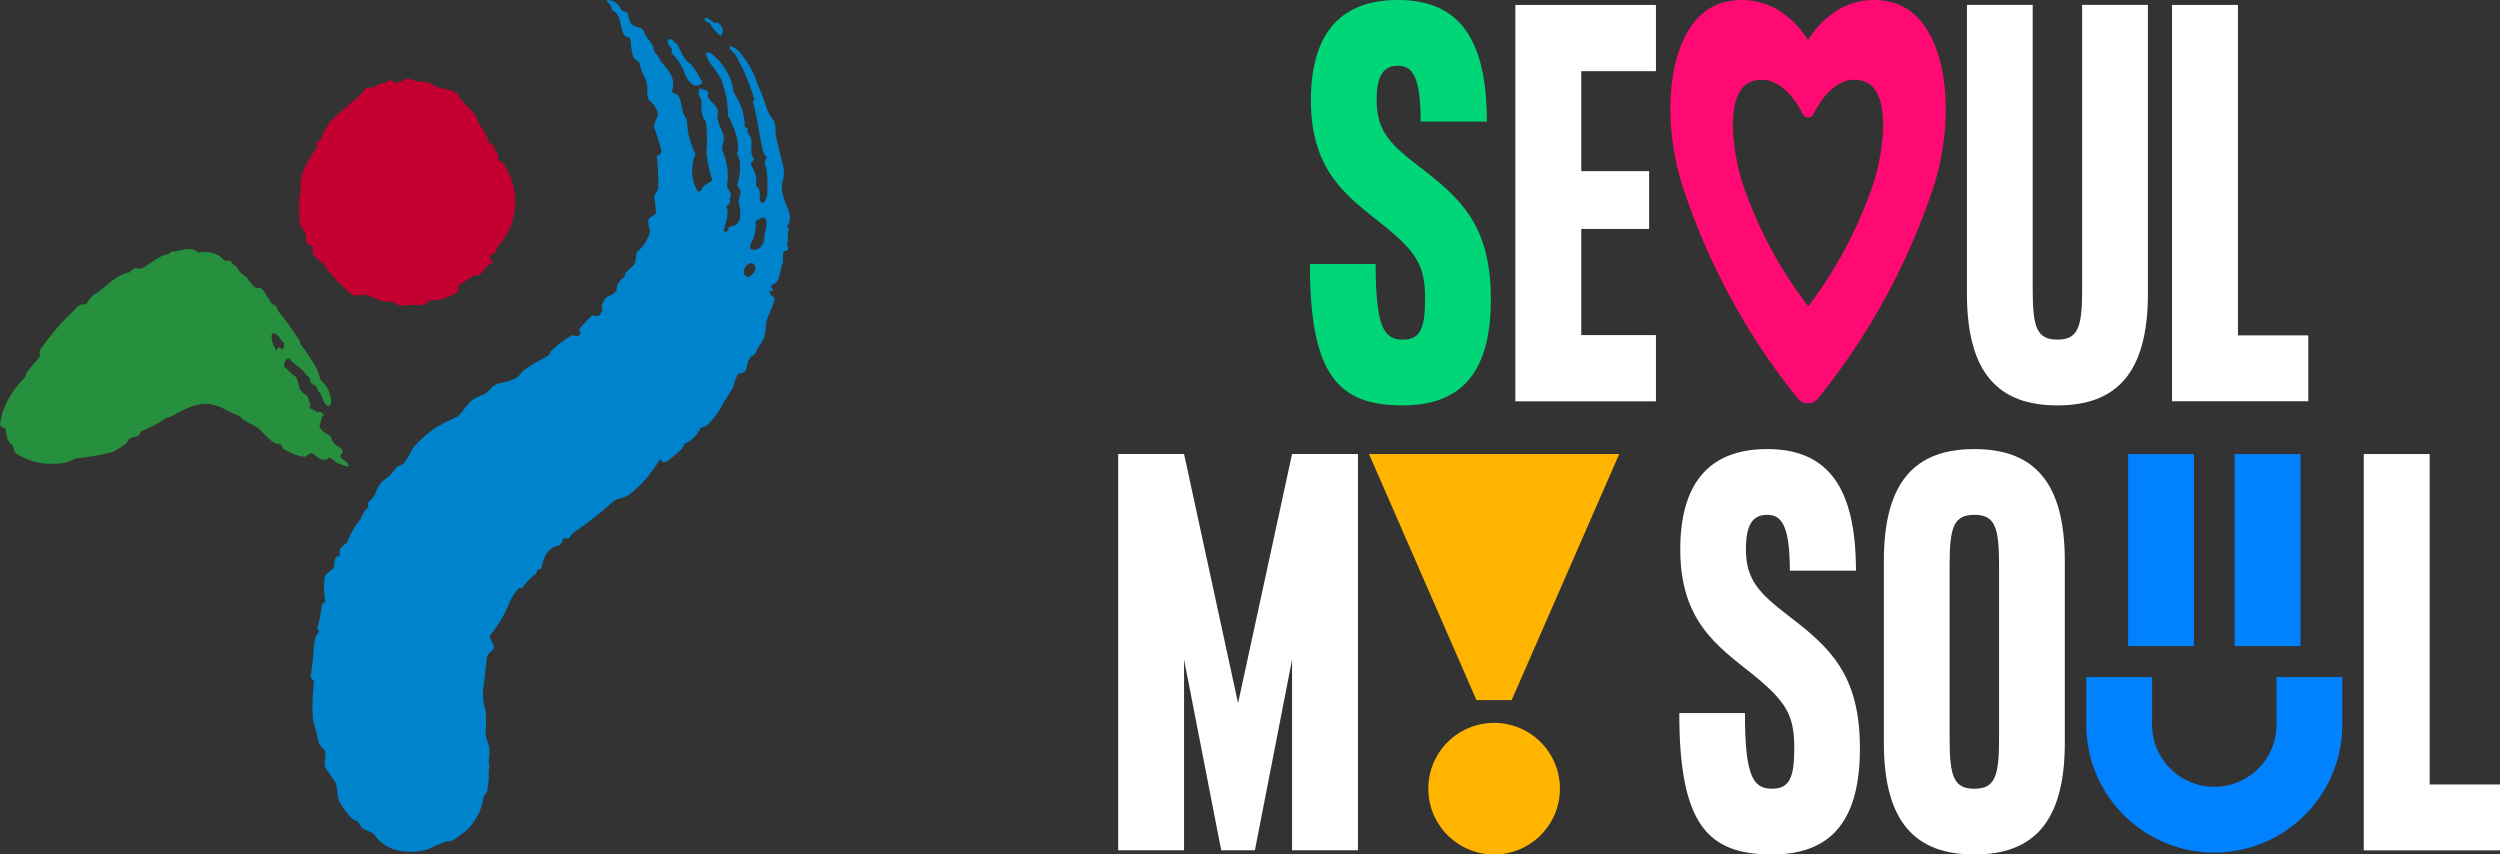 <svg id="레이어_1" data-name="레이어 1" xmlns="http://www.w3.org/2000/svg" viewBox="0 0 167.065 57.101"><rect x="0" y="0" width="167.065" height="57.101" fill="#333333" stroke="none"/><defs><style>.cls-1{fill:#fff;}.cls-2{fill:#00d678;}.cls-3{fill:#ff0a73;}.cls-4{fill:#ffb500;}.cls-5{fill:#0082ff;}.cls-6{fill:#c3002f;}.cls-7{fill:#0083cd;}.cls-8{fill:#26903e;}</style></defs><title>seoul_logo</title><polygon class="cls-1" points="105.67 4.756 105.67 11.438 110.204 11.438 110.204 15.299 105.67 15.299 105.67 22.393 110.659 22.393 110.659 26.818 101.266 26.818 101.266 0.331 110.659 0.331 110.659 4.756 105.67 4.756"/><path class="cls-2" d="M99.627,19.987c0,4.559-1.685,7.103-5.881,7.103-4.295,0-6.211-1.982-6.211-9.449h4.394c0,4.262.562,5.055,1.817,5.055,1.157,0,1.487-.727,1.487-2.709,0-2.214-.529-3.106-2.808-4.956-2.379-1.883-4.824-3.568-4.824-8.325,0-4.196,1.751-6.707,5.815-6.707,4.03,0,5.947,2.511,5.947,8.127h-4.428c0-3.039-.561-3.733-1.519-3.733-.991,0-1.421.694-1.421,2.313,0,2.081.958,2.973,2.841,4.427,2.776,2.114,4.791,3.931,4.791,8.854"/><path class="cls-1" d="M139.141.326h4.395V19.623c0,5.32-2.115,7.468-6.047,7.468s-6.047-2.148-6.047-7.468V.326h4.395V19.392c0,2.511.297,3.304,1.652,3.304s1.652-.793,1.652-3.304Z"/><polygon class="cls-1" points="149.552 0.33 149.552 22.412 154.253 22.412 154.253 26.815 145.149 26.815 145.149 0.33 149.552 0.33"/><path class="cls-3" d="M124.939,12.973a28.825,28.825,0,0,1-4.096,7.499,27.969,27.969,0,0,1-4.137-7.499c-.835-2.058-1.711-6.948.449-7.56,1.65-.468,2.792,1.162,3.321,2.221a.404.404,0,0,0,.713,0c.53-1.059,1.651-2.689,3.302-2.221,2.16.612,1.284,5.502.448,7.56m1.307-12.859c-3.601-.759-5.423,2.582-5.423,2.582S119-.645,115.378.114c-3.601.738-4.621,6.703-3.016,12.083a44.815,44.815,0,0,0,7.788,14.448.863.863,0,0,0,1.324,0,44.908,44.908,0,0,0,7.831-14.448c1.583-5.38.564-11.345-3.059-12.083"/><polygon class="cls-1" points="82.735 46.989 86.344 30.337 90.746 30.337 90.746 56.822 86.344 56.822 86.344 44.076 83.86 56.822 81.609 56.822 79.126 44.076 79.126 56.822 74.723 56.822 74.723 30.337 79.126 30.337 82.735 46.989"/><polygon class="cls-4" points="108.207 30.337 101.02 46.781 98.664 46.781 91.484 30.337 108.207 30.337"/><path class="cls-4" d="M95.449,52.704a4.397,4.397,0,1,1,4.397,4.397,4.397,4.397,0,0,1-4.397-4.397"/><path class="cls-1" d="M124.291,49.998c0,4.559-1.682,7.103-5.871,7.103-4.287,0-6.2-1.982-6.2-9.449h4.386c0,4.262.561,5.055,1.814,5.055,1.155,0,1.485-.727,1.485-2.709,0-2.214-.528-3.106-2.804-4.956-2.375-1.883-4.815-3.568-4.815-8.325,0-4.196,1.748-6.707,5.805-6.707,4.023,0,5.936,2.511,5.936,8.127h-4.419c0-3.039-.561-3.733-1.517-3.733-.99,0-1.419.694-1.419,2.313,0,2.081.957,2.973,2.837,4.427,2.77,2.114,4.782,3.931,4.782,8.854"/><path class="cls-1" d="M133.589,37.708c0-2.511-.298-3.304-1.652-3.304s-1.652.793-1.652,3.304V49.404c0,2.511.297,3.304,1.652,3.304s1.652-.793,1.652-3.304Zm4.394-.231V49.635c0,5.319-2.115,7.467-6.046,7.467s-6.046-2.148-6.046-7.467V37.477c0-5.319,2.114-7.467,6.046-7.467s6.046,2.148,6.046,7.467"/><polygon class="cls-1" points="162.364 30.341 162.364 52.423 167.065 52.423 167.065 56.826 157.961 56.826 157.961 30.341 162.364 30.341"/><path class="cls-5" d="M156.526,45.243V48.42a8.554,8.554,0,0,1-17.108,0v-3.177h4.397V48.42h-.001a4.158,4.158,0,0,0,8.316,0v-3.177Z"/><rect class="cls-5" x="142.213" y="30.341" width="4.397" height="12.833"/><rect class="cls-5" x="149.333" y="30.341" width="4.397" height="12.833"/><path class="cls-6" d="M31.666,7.594a1.283,1.283,0,0,1,.267.49c.161.495.619.793.676,1.299.019.168.238.235.353.31.123.158.036.337.275.57.113.074.027.253.046.422.113.074.231.149.343.222a4.489,4.489,0,0,1-.065,5.208,1.827,1.827,0,0,0-.449.724c-.097.095-.296.199-.394.294.019.17.133.243.256.402-.515.134-.573.563-.967.859-.104.008-.314.029-.419.039a5.224,5.224,0,0,1-.892.595c-.094.095-.068.348-.058.431a3.096,3.096,0,0,1-1.952.609c-.104.012-.182.274-.287.283-.527.051-1.166.025-1.692.074-.22-.064-.343-.222-.564-.289a1.657,1.657,0,0,1-.641-.023,5.847,5.847,0,0,0-1.107-.408c-.22-.067-.623.141-.85-.006a9.111,9.111,0,0,1-1.8-1.879c-.257-.401-.697-.529-.849-.942-.017-.17.062-.432-.162-.496-.44-.131-.255-.403-.283-.656a2.091,2.091,0,0,0-.39-.647c-.134-.243.038-.601-.102-.927-.01-.085.086-.18.077-.264-.16-.497.099-1.031.053-1.454a2.48,2.48,0,0,1,.115-.864,7.59,7.59,0,0,1,.981-1.713c-.01-.081-.029-.25-.037-.336.096-.096.201-.103.297-.2a4.235,4.235,0,0,1,.616-1.165c.372-.46.967-.858,1.447-1.329a4.468,4.468,0,0,0,.957-.944c.097-.093.431.046.529-.046.286-.284.717-.239,1.013-.438.296-.196.237.233.543.12a1.27,1.27,0,0,0,.508-.219c.305-.112.649.109.975.166a1.465,1.465,0,0,1,.983.248c.458.298,1.51.198,1.68.781.257.401.713.699.97,1.099"/><path class="cls-7" d="M50.434,18.136a.434.434,0,0,0-.084-.508c-.208-.13-.476.067-.596.295s-.03.588.285.57c.073.018.289-.208.395-.357m.637-2.236c.015-.415.21-.718.134-1.159-.147-.457-.484-.003-.725.031a2.204,2.204,0,0,1-.251,1.385c-.102.148-.178.557.06.524.373.082.77-.275.782-.781m-1.603-1.631a1.878,1.878,0,0,0-.105-.702c-.029-.263.178-.556.089-.916-.061-.097-.195-.212-.178-.293a4.148,4.148,0,0,0,.147-1.664,1.173,1.173,0,0,0-.164-.378c.015-.081.045-.244.076-.407a3.779,3.779,0,0,0-.298-1.34c-.046-.178-.18-.293-.209-.554-.06-.097-.194-.214-.181-.295a5.861,5.861,0,0,0-.327-2.025c-.166-.8-.923-1.305-1.162-2.121.012-.083.26-.048.335-.031a4.155,4.155,0,0,1,1.416,2.007c.104.28.06.522.18.721a4.01,4.01,0,0,1,.685,2.186c-.013.083.149.033.208.133a.551.551,0,0,0,.015.341c.388.424.15.881.226,1.323a1.151,1.151,0,0,0,.162.374c-.015.083-.207.297-.223.376a1.864,1.864,0,0,1,.36,1.437c.357.165.193.637.282.997a.274.274,0,0,0,.209.131,1.276,1.276,0,0,0,.237-.459,7.001,7.001,0,0,0-.046-1.876.682.682,0,0,1,.06-.751c-.15-.033-.195-.214-.254-.312-.267-1.078-.38-2.285-.698-3.387a.297.297,0,0,0,.105-.145A14.875,14.875,0,0,0,49.22,3.793c-.055-.174-.338-.381-.47-.568,0,0,.009-.082.018-.166a1.471,1.471,0,0,1,.862.697,5.166,5.166,0,0,1,.964,1.797,14.681,14.681,0,0,1,.641,1.681,3.256,3.256,0,0,0,.517.895,2.924,2.924,0,0,1,.073.785c.106.623.297,1.227.413,1.85a2.157,2.157,0,0,1,.061,1.37c-.206.718.27,1.502.463,2.139a1.046,1.046,0,0,1-.147.817c-.014.08.119.196.103.277-.134.309-.028.588-.09.915-.087.065.106.277.003.423-.09.066-.163.05-.254.117-.118.226-.013.506-.06.75-.237.456-.118,1.077-.564,1.404-.164.047-.18.13-.268.196.073.016.134.114.193.212-.089.064-.165.048-.253.114-.029.162.287.364.348.46-.121.655-.61,1.226-.596,1.994-.029.164-.075.408-.102.572-.15.391-.433.67-.582,1.06-.029.163-.341.181-.371.344-.195.212-.177.554-.313.865-.104.147-.328.1-.506.228a3.743,3.743,0,0,0-.311.867c-.224.375-.496.778-.718,1.154a4.749,4.749,0,0,1-1.139,1.467.542.542,0,0,0-.329.1,2.056,2.056,0,0,1-1.014,1.029c-.076-.016-.187.339-.276.405a9.498,9.498,0,0,1-.973.8c-.158.049-.246.114-.423-.18a8.711,8.711,0,0,1-2.093,2.419c-.418.245-.844.217-1.122.492a22.779,22.779,0,0,1-2.531,1.988c-.07-.018-.348.4-.348.4-.297.025-.127.052-.399-.011,0,0-.012.461-.385.536-.785.156-.992,1.068-1.053,1.446-.032.187-.162.058-.252.135s-.03.186-.12.265a4.991,4.991,0,0,0-.92.951c-.088.077-.146-.037-.236.042a3.229,3.229,0,0,0-.657,1.047,8.278,8.278,0,0,1-1.242,2.07c-.12.136.278.669.249.848-.114.252-.34.294-.451.544-.104.626-.132,1.319-.239,1.98a3.524,3.524,0,0,0,.131,1.678,11.411,11.411,0,0,1-.002,1.58c.035.379.293.794.251,1.162.015.565-.115.489.007.964a2.486,2.486,0,0,0-.044.741c-.022.373-.081.603-.102.974-.079.089-.241.264-.245.357a3.771,3.771,0,0,1-1.301,2.356c-.393.253-.736.639-1.187.607a10.626,10.626,0,0,0-1.232.523,4.153,4.153,0,0,1-1.84.105,2.606,2.606,0,0,1-1.75-1.091c-.289-.322-.788-.202-.973-.697-.057-.195-.464-.296-.533-.399a5.648,5.648,0,0,1-.842-1.148c-.187-.492-.051-.83-.274-1.308-.233-.295-.333-.502-.563-.797-.307-.389.072-.95-.154-1.334a1.068,1.068,0,0,1-.386-.49,8.773,8.773,0,0,0-.342-1.337,11.43,11.43,0,0,1,.048-2.705c.019-.096-.253-.228-.237-.325a14.941,14.941,0,0,0,.218-2.038c.074-.376.038-.678.38-.999,0,0-.162-.131-.145-.226a8.912,8.912,0,0,0,.303-1.536c.017-.095.218-.152.237-.247a4.959,4.959,0,0,1-.044-1.639c.036-.189.524-.47.636-.64a1.137,1.137,0,0,1,.113-.662c.048-.08.175-.056.268-.131.016-.096-.046-.208-.029-.302.046-.282.524-.487.557-.675a4.954,4.954,0,0,1,.848-1.432,2.769,2.769,0,0,1,.368-.685c.09-.066.134-.003.149-.085.017-.082-.027-.263-.015-.343.19-.213.451-.409.495-.654a2.589,2.589,0,0,1,.437-.753,3.193,3.193,0,0,0,.915-.897c.188-.214.406-.163.597-.377a6.008,6.008,0,0,0,.552-.978,8.483,8.483,0,0,1,1.526-1.358,12.149,12.149,0,0,1,1.409-.703c.436-.326.699-.946,1.12-1.192.26-.196.567-.213.828-.41.262-.194.481-.571.873-.653a3.804,3.804,0,0,0,1.061-.31c.507-.31.297-.396.804-.708a13.564,13.564,0,0,1,1.354-.788.424.424,0,0,0,.204-.291,6.439,6.439,0,0,1,1.444-1.103c.16-.048.349.164.535-.048.105-.147-.102-.278,0-.425a9.303,9.303,0,0,1,.81-.848c.09-.066.299.064.462.014.089-.063.119-.228.208-.291.104-.147-.089-.359.014-.508.119-.229.237-.456.403-.504.253-.116.594-.294.55-.473a1.056,1.056,0,0,1,.536-.817c.013-.081.031-.166.046-.246.191-.214.369-.341.563-.554.209-.296.118-.654.238-.883a2.726,2.726,0,0,0,.863-1.339c-.03-.262-.194-.637-.075-.867.102-.145.43-.243.461-.407a5.16,5.16,0,0,0-.119-1.045c.042-.244.311-.44.28-.702a19.083,19.083,0,0,0-.087-2.058c.235-.032.266-.196.295-.359a13.62,13.62,0,0,0-.491-1.552c-.014-.342.265-.62.251-.963a1.49,1.49,0,0,0-.552-.801c-.251-.311-.086-.782-.177-1.141-.074-.441-.403-.769-.463-1.289-.029-.262-.342-.247-.447-.524A4.564,4.564,0,0,1,42.14,2.642c-.045-.179-.282-.146-.416-.261-.3-.489-.195-1.486-.851-1.713.06-.327-.237-.393-.343-.669a1.005,1.005,0,0,1,.968.637c.06.097.284.146.358.162.195.212.179.718.387.85.267.227.67.147.773.425.149.455.494.7.657,1.077a.7.7,0,0,0,.088.359c.27.228.299.488.491.7.448.524.895,1.048.686,1.764-.131.312.268.23.39.424.299.492.177,1.144.565,1.568a5.738,5.738,0,0,0,.582,2.336,2.874,2.874,0,0,0,.152,2.511s.237-.03.255-.113c.071-.408.816-.544.695-.739a8.466,8.466,0,0,1-.374-1.838,8.594,8.594,0,0,0-.03-1.96c-.06-.099-.119-.197-.179-.295A2.545,2.545,0,0,1,46.89,6.74c-.046-.179-.179-.292-.223-.472.015-.083.044-.244.059-.326.164-.05.372.082.521.114.136.114.014.341.074.44.238.393.596.556.67.996-.014.081-.045.245-.057.327.06.522.371.93.446,1.372.031.261-.192.635-.087.916a4.095,4.095,0,0,1,.3,2.186c-.063.326.354.587.235.816s.032.261-.089.491c-.015.082-.177.129-.192.212.222.473-.114,1.191-.19,1.599-.013.082.254.169.31-.131.033-.181.341-.178.504-.228a.953.953,0,0,0,.298-.783"/><path class="cls-7" d="M46.056,4.206c.395.3.552.802.865,1.21l-.032.164c-.548.472-1.027-.313-1.175-.769a3.594,3.594,0,0,0-.852-1.289c.016-.081.034-.164.049-.246-.195-.214-.447-.522-.195-.637.102-.146.283.149.49.277.313.41.373.931.85,1.29"/><path class="cls-7" d="M48.309,2.111c.006.082-.126.223-.146.304a3.394,3.394,0,0,1-.744-.879.469.469,0,0,1-.277-.162c-.072-.02-.056-.1-.039-.18.239-.023.426.198.63.337.072.019.167-.042.238-.023a.762.762,0,0,1,.338.603"/><path class="cls-8" d="M18.985,23.123c.004-.069.005-.137.007-.205-.243-.149-.351-.565-.658-.648-.062-.004-.19.061-.192.129a2.03,2.03,0,0,0,.331,1.04c.074-.268.259-.26.377-.05a.54.54,0,0,0,.135-.266m-4.276-5.986a2.004,2.004,0,0,1,.234.225.366.366,0,0,0,.373.032c.124.009.234.329.36.337.178.084.291.403.467.554.119.078.243.192.363.272a3.907,3.907,0,0,0,.456.584c.114.146.302.095.429.104.243.088.34.439.512.659.063.004.171.219.169.287a2.602,2.602,0,0,0,.414.307c.053.074.047.21.101.284a21.514,21.514,0,0,1,1.42,1.965.795.795,0,0,1,.046.211,13.785,13.785,0,0,1,1.068,1.594c.108.214.209.565.311.847.116.147.235.226.347.372a2.658,2.658,0,0,1,.365.989c-.01.137-.101.54-.336.315-.29-.298-.259-.704-.554-.936a.695.695,0,0,0-.133-.316c-.12-.142-.334-.134-.381-.341.015-.206-.215-.372-.334-.515-.296-.423-.724-.58-1.079-1.007a.218.218,0,0,0-.192.059c-.065.132-.26.33-.082.543.242.148.356.428.662.579.181.145.227.557.338.904a1.153,1.153,0,0,0,.422.363c.18.144.109.363.28.583-.006.068-.072.129-.079.197.111.216.363.167.535.387.134-.125.316-.026.425.172-.202.19-.149.33-.227.533-.211.323.265.635.563.796.189.015.162.357.339.507.111.216.419.24.586.528.054.143-.077.2-.148.331-.017.206.226.292.344.371a.682.682,0,0,1,.224.362c-.191.051-.559-.202-.743-.219-.117-.053-.342-.322-.581-.375-.082-.018-.138.18-.228.161-.111-.02-.234-.044-.356-.066-.132-.024-.446-.371-.584-.393-.156-.027-.344.258-.496.234a2.263,2.263,0,0,1-.759-.209,4.582,4.582,0,0,1-.59-.285c-.122-.065-.088-.227-.2-.299-.114-.074-.358-.073-.472-.144-.449-.275-.873-.896-1.255-1.095-.255-.132-.467-.26-.746-.396-.139-.086-.237-.275-.409-.334-.526-.177-.949-.511-1.549-.68-1.139-.322-2.083.329-3.009.808a.381.381,0,0,0-.198.025,6.361,6.361,0,0,1-.674.421,8.153,8.153,0,0,1-1.005.474c-.102.058-.11.243-.21.302-.151.088-.418.107-.566.199-.136.086-.152.246-.284.343a4.151,4.151,0,0,1-.884.559,14.857,14.857,0,0,1-2.195.398c-.441.007-.744.371-1.4.369a4.536,4.536,0,0,1-2.824-.642c-.175-.152-.208-.566-.326-.643-.357-.235-.323-.711-.424-1.063-.115-.078-.365-.097-.349-.303a5.128,5.128,0,0,1,1.255-2.64c.144-.263.463-.375.489-.715a10.122,10.122,0,0,1,.891-1.091c.072-.133-.036-.348.035-.479a15.672,15.672,0,0,1,2.185-2.564c.201-.188.345-.452.659-.494.127.009.25.018.321-.111a1.472,1.472,0,0,1,.611-.638c.72-.49,1.325-1.23,2.149-1.368.127-.058.2-.188.33-.248.135-.126.372.03.501-.028.613-.276,1.171-.869,1.8-.955.128-.056.202-.187.264-.185.558.048,1.217-.446,1.741.075a2.073,2.073,0,0,1,1.477.256"/></svg>